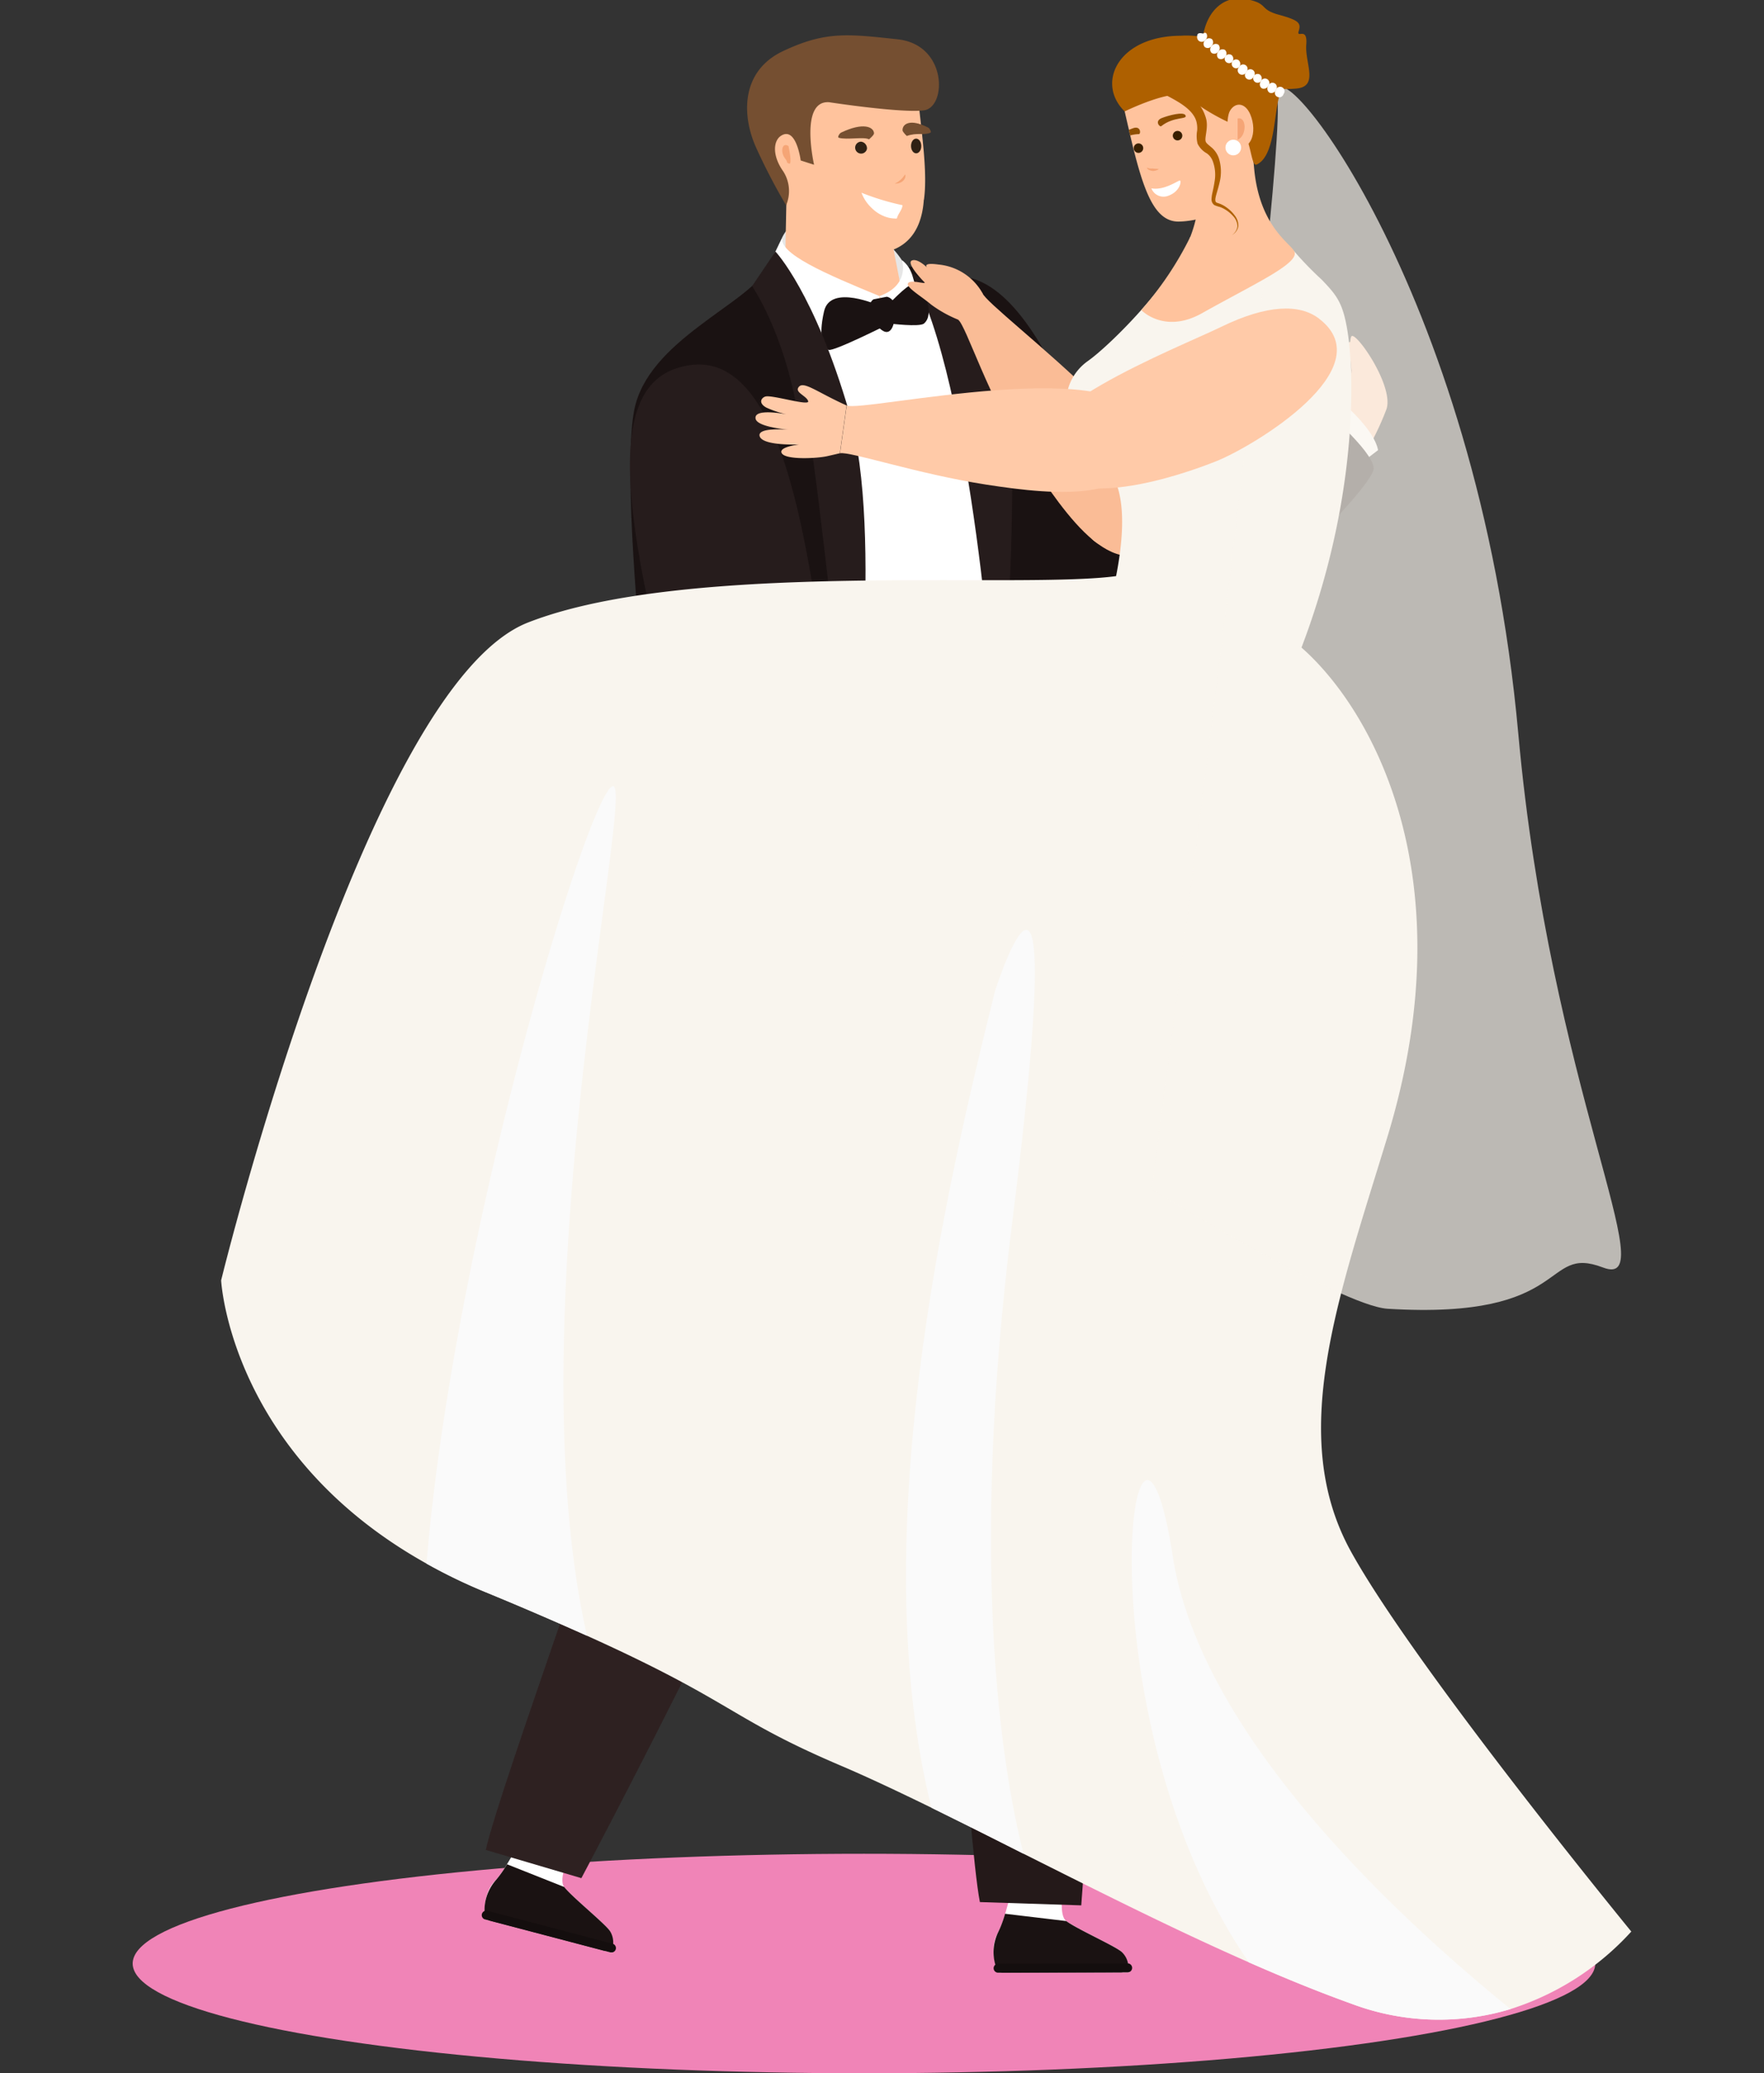 <svg xmlns="http://www.w3.org/2000/svg" xmlns:xlink="http://www.w3.org/1999/xlink" width="211" height="248" viewBox="0 0 211 248">
  <rect x="0" y="0" width="211" height="248" fill="#333333" stroke="none"/>
  <defs>
    <clipPath id="clip-path">
      <rect id="長方形_14146" data-name="長方形 14146" width="211" height="248" transform="translate(0 0)" fill="#fff" stroke="#707070" stroke-width="1"/>
    </clipPath>
  </defs>
  <g id="マスクグループ_16279" data-name="マスクグループ 16279" clip-path="url(#clip-path)">
    <g id="_饑1" data-name="ﾑ饑1" transform="translate(15.87 -0.188)">
      <g id="グループ_17280" data-name="グループ 17280" transform="translate(0 0)">
        <ellipse id="楕円形_179" data-name="楕円形 179" cx="87.475" cy="13.128" rx="87.475" ry="13.128" transform="translate(0 221.932)" fill="#f084b7"/>
        <g id="グループ_17279" data-name="グループ 17279" transform="translate(10.581)">
          <g id="グループ_17268" data-name="グループ 17268" transform="translate(31.174 4.417)">
            <g id="グループ_17259" data-name="グループ 17259" transform="translate(49.167 28.801)">
              <path id="パス_179745" data-name="パス 179745" d="M75.209,41.57c12.561-4.724,20.12,26.757,24.474,37.065S101.581,93.712,92.23,92,73.012,65.7,70.86,55.847s.856-12.961,4.349-14.277Z" transform="translate(-70.135 -41.09)" fill="#1a1212"/>
              <g id="グループ_17258" data-name="グループ 17258" transform="translate(22.832 7.154)">
                <path id="パス_179746" data-name="パス 179746" d="M36.307,58.028a11.97,11.97,0,0,1-.071-4.162,7.11,7.11,0,0,1,1.458-3.149c.511-.471.025,1.7.273,3.362s-.42-3.2,0-4.065,5.255,6.035,4.177,8.774a33.782,33.782,0,0,1-2.04,4.369l-3.8-5.129Z" transform="translate(-5.959 -49.939)" fill="#ffcfb0"/>
                <g id="グループ_17257" data-name="グループ 17257" transform="translate(0 7.674)">
                  <path id="パス_179747" data-name="パス 179747" d="M37.456,60.94l2.8-1.509s4.111,3.321,4.622,5.984l-2.79,2.131L37.456,60.94Z" transform="translate(-9.664 -59.431)" fill="#fff"/>
                  <path id="パス_179748" data-name="パス 179748" d="M38.378,79.728S53.359,66.139,66.4,60.327c0,0,6.283,5.286,6.4,7.407S58.225,84.411,46.99,93.311,38.378,79.728,38.378,79.728Z" transform="translate(-38.113 -59.603)" fill="#1a1212"/>
                </g>
              </g>
            </g>
            <path id="パス_179749" data-name="パス 179749" d="M101.606,39.679C99.379,44.063,87.188,48.336,85.6,56.827c-1.114,5.949.046,21.684,1.342,34.827,3.149,31.886,1.98,43.236,1.98,43.236s27.5.856,45.621-5.706c0,0,5.655-70.044-5-84.923-5.306-7.412-27.942-4.582-27.942-4.582Z" transform="translate(-67.379 -11.918)" fill="#1a1212"/>
            <path id="パス_179750" data-name="パス 179750" d="M119.737,34.622c-3.1-2.395-9.392-4.157-11.589.015L105.8,41.594h18.327a11.626,11.626,0,0,0-4.395-6.971Z" transform="translate(-72.159 -10.572)" fill="#e6e6e6"/>
            <g id="グループ_17261" data-name="グループ 17261" transform="translate(34.089 92.699)">
              <g id="グループ_17260" data-name="グループ 17260" transform="translate(27.129 122.138)">
                <path id="パス_179751" data-name="パス 179751" d="M90.5,288.075l-15.715.04s-1.19-2.764-.01-4.764a13.5,13.5,0,0,0,.861-2.283,61.42,61.42,0,0,0,2.071-9.857l5.235,4.9s-1.21,4.9.01,5.827h.005c1.23.932,5.691,2.916,6.617,3.676a3.676,3.676,0,0,1,.926,2.461Z" transform="translate(-74.25 -271.211)" fill="#fff"/>
                <path id="パス_179752" data-name="パス 179752" d="M89.669,290.41l-14.09.035a.873.873,0,0,1-.577-.213.845.845,0,0,1-.263-.405,5.434,5.434,0,0,1,.2-4.146A13.5,13.5,0,0,0,75.8,283.4l7.311.871h.005c1.23.932,5.691,2.916,6.617,3.676a2.623,2.623,0,0,1,.775,1.372.874.874,0,0,1-.851,1.089Z" transform="translate(-74.421 -273.546)" fill="#1a1212"/>
                <path id="パス_179753" data-name="パス 179753" d="M89.883,291.817l-15.492.04a.537.537,0,0,1-.537-.537h0a.542.542,0,0,1,.537-.537l15.492-.041a.537.537,0,0,1,.537.537h0A.537.537,0,0,1,89.883,291.817Z" transform="translate(-73.844 -274.953)" fill="#140e0e"/>
              </g>
              <path id="パス_179754" data-name="パス 179754" d="M78.006,130.471c-.359,26.711,13.406,32.772,19.887,61.822,1.863,8.364,4.1,50.714,5.6,58.43l12.125.395s3.66-47.7,2.511-68.768-7.766-52.39-15.68-60.111-24.438,8.237-24.438,8.237Z" transform="translate(-77.999 -120.13)" fill="#241919"/>
            </g>
            <g id="グループ_17263" data-name="グループ 17263" transform="translate(0 93.754)">
              <g id="グループ_17262" data-name="グループ 17262" transform="translate(0 116.02)">
                <path id="パス_179755" data-name="パス 179755" d="M165.9,284.536l-15.2-4s-.44-2.977,1.21-4.607a13.745,13.745,0,0,0,1.418-1.99,61.461,61.461,0,0,0,4.531-8.992l3.8,6.08s-2.425,4.42-1.488,5.63v.01c.957,1.21,4.759,4.273,5.458,5.245a3.683,3.683,0,0,1,.263,2.617Z" transform="translate(-150.31 -264.948)" fill="#fff"/>
                <path id="パス_179756" data-name="パス 179756" d="M164.919,286.415,151.3,282.831a.894.894,0,0,1-.5-.349.848.848,0,0,1-.152-.461,5.442,5.442,0,0,1,1.261-3.954,13.745,13.745,0,0,0,1.418-1.99l6.845,2.719v.01c.957,1.21,4.759,4.273,5.458,5.245a2.62,2.62,0,0,1,.395,1.524.871.871,0,0,1-1.1.835Z" transform="translate(-150.3 -267.08)" fill="#1a1212"/>
                <path id="パス_179757" data-name="パス 179757" d="M165.607,287.932l-14.981-3.939a.536.536,0,0,1-.38-.653h0a.559.559,0,0,1,.278-.344.527.527,0,0,1,.375-.041l14.981,3.939a.536.536,0,0,1,.38.653h0a.536.536,0,0,1-.653.38Z" transform="translate(-150.228 -268.395)" fill="#140e0e"/>
              </g>
              <path id="パス_179758" data-name="パス 179758" d="M130.218,122.748c-11.012,24.337-3.377,35.151-9.057,64.363-1.635,8.409-17.006,49.955-18.717,57.625l11.437,3.377s22.433-42.249,29.8-62.024,16.039-48.041,11.877-58.283-25.339-5.058-25.339-5.058Z" transform="translate(-101.965 -121.436)" fill="#2e2121"/>
            </g>
            <path id="パス_179759" data-name="パス 179759" d="M94.654,43.784s14.186-10.014,23.689,1.625c5.908,7.235,8.085,52.3,5.027,64.971-1.321,5.483-29.223,9.771-29.223,9.771s14.029-61.736.5-76.362Z" transform="translate(-63.363 -12.038)" fill="#fff"/>
            <g id="グループ_17265" data-name="グループ 17265" transform="translate(31.745)">
              <path id="パス_179760" data-name="パス 179760" d="M108.044,29.35s-.142,6.141-.2,12.267c0,0,9.766,2.81,14.07-1.078,0,0-1-5.306-2.223-11.255,0,0-4.779-6.4-11.644.066Z" transform="translate(-103.35 -9.487)" fill="#ffc39d"/>
              <g id="グループ_17264" data-name="グループ 17264">
                <path id="パス_179761" data-name="パス 179761" d="M123.005,25.66h-.015c-.359,5.169-3.554,6.789-7.6,6.41-6.085-.577-10.323-6.769-10.784-11.67-.481-4.9.03-12.034,7.265-12.171a12.031,12.031,0,0,1,10.414,5.139C122.808,18.253,123.436,22.516,123.005,25.66Z" transform="translate(-101.857 -5.994)" fill="#ffc39d"/>
                <path id="パス_179762" data-name="パス 179762" d="M107.088,25.784a4.359,4.359,0,0,0-.344-4.045c-1.337-1.883-1.2-3.64-.289-4.248,1.843-1.225,2.374,2.941,2.374,2.941l1.6.511s-1.777-7.746,1.807-7.478c0,0,8.571,1.316,11.32.972s2.86-7.852-3.134-8.5-8.627-.982-13.695,1.407-4.967,7.69-3.24,11.528a71.97,71.97,0,0,0,3.595,6.916Z" transform="translate(-102.424 -5.465)" fill="#754f31"/>
                <path id="パス_179763" data-name="パス 179763" d="M114.476,22.064a.713.713,0,1,1-.709-.866A.8.8,0,0,1,114.476,22.064Z" transform="translate(-100.146 -8.479)" fill="#302114"/>
                <path id="パス_179764" data-name="パス 179764" d="M106.273,21.613c.01.486-.258.881-.6.891s-.623-.38-.628-.866.258-.881.6-.891S106.268,21.127,106.273,21.613Z" transform="translate(-85.443 -8.392)" fill="#302114"/>
                <path id="パス_179765" data-name="パス 179765" d="M116.325,19.768c-.025-.775-1.3-1.362-3.944-.086-.187.091-.471.552-.268.613.932.284,3.033-.152,3.615.187C115.727,20.482,116.33,19.98,116.325,19.768Z" transform="translate(-101.15 -8.045)" fill="#754f31"/>
                <path id="パス_179766" data-name="パス 179766" d="M103.631,19.3c-.025-.775.937-1.433,3.088-.314.152.081.405.527.253.6-.714.334-1.625-.046-2.83.39,0,0-.506-.466-.511-.678Z" transform="translate(-85.044 -7.942)" fill="#754f31"/>
                <path id="パス_179767" data-name="パス 179767" d="M112.738,30.245c-.051.577-.562,1.048-.678,1.59a3.687,3.687,0,0,1-1.088-.122,4.4,4.4,0,0,1-1.9-1.114,4.774,4.774,0,0,1-1.245-1.848,29.869,29.869,0,0,0,4.916,1.494Z" transform="translate(-94.151 -9.926)" fill="#fff"/>
              </g>
              <path id="パス_179768" data-name="パス 179768" d="M125.147,21.81c-.8-.5-.972.739-.456,1.423s.081.5.516.683-.061-2.106-.061-2.106Z" transform="translate(-120.2 -8.574)" fill="#f5a576"/>
            </g>
            <path id="パス_179769" data-name="パス 179769" d="M128.09,39.793s1.914-2.121,8.556,21.228-1.909,79.521-3.139,79.521S115.4,135,115.4,135s6.556-44.841.228-66.358,8.308-21.962,12.454-28.848Z" transform="translate(-93.863 -12.031)" fill="#1a1212"/>
            <path id="パス_179770" data-name="パス 179770" d="M111.229,40.751l2.648-5.518c-.759,1.964,5.291,4.531,11.589,7.123v8.237s-8.5-4.278-14.232-9.842Z" transform="translate(-77.887 -11.167)" fill="#fff"/>
            <path id="パス_179771" data-name="パス 179771" d="M91.586,40.506l6.7,4.015,4.4,8.941-2.364,2.845,3.372,1s.663,24.534-1.99,36.245c0,0-2.633-40.067-10.11-53.048Z" transform="translate(-40.307 -12.178)" fill="#261c1c"/>
            <path id="パス_179772" data-name="パス 179772" d="M109.985,43.58c-.906-2.724-.754-3.752-2.126-4.865,0,0,1.013,2.987-2.693,4.308l4.283,6.809S110.35,44.679,109.985,43.58Z" transform="translate(-57.593 -11.834)" fill="#fff"/>
            <path id="パス_179773" data-name="パス 179773" d="M109.34,44.452l1.615-.314s1.023.162,1.008,1.539-.294,2.633-1.008,2.678c-1.053.066-2.921-2.972-1.615-3.9Z" transform="translate(-62.496 -12.873)" fill="#1a1212"/>
            <path id="パス_179774" data-name="パス 179774" d="M117.891,47.363s-6.759,3.412-7.3,3.144-1.3-1.286-.537-4.617,6.622-.658,6.622-.658l1.21,2.131Z" transform="translate(-69.108 -12.889)" fill="#1a1212"/>
            <path id="パス_179775" data-name="パス 179775" d="M103.954,44.852c1.934-1.883,2.987-3.017,3.731-2.486s2.015,3.509.709,4.612c-.532.451-4.116,0-4.116,0l-.329-2.131Z" transform="translate(-55.495 -12.509)" fill="#1a1212"/>
            <path id="パス_179776" data-name="パス 179776" d="M124.927,56.724c-4.182-14.388-8.84-19.274-8.84-19.274l-2.79,4.136s3.812,5.483,5.458,15.219l3.893,1.342L120.3,60.582c.511,1.438,4.931,41.312,4.931,41.312s3.873-30.777-.309-45.165Z" transform="translate(-80.959 -11.592)" fill="#261c1c"/>
            <g id="グループ_17267" data-name="グループ 17267" transform="translate(17.721 39.368)">
              <path id="パス_179777" data-name="パス 179777" d="M74.7,127.924a18.478,18.478,0,0,0,4.546-.6c2.293-.835,3.9.3,3.716.921-.2.668-1.311.456-2.739,1.347s1.676,4.577,2.638,4.617-2.891,1.519-5.832,1.62-5.518-2.374-5.518-2.374l3.185-5.534Z" transform="translate(-21.039 -68.12)" fill="#ffcfb0"/>
              <path id="パス_179778" data-name="パス 179778" d="M124.1,54.285c13.209-2.374,14.945,29.957,17.36,40.882s-.861,15.173-9.746,11.791S117.578,77.62,117.244,67.54s3.19-12.591,6.865-13.249Z" transform="translate(-117.222 -54.161)" fill="#261c1c"/>
              <g id="グループ_17266" data-name="グループ 17266" transform="translate(10.69 41.001)">
                <path id="パス_179779" data-name="パス 179779" d="M85.407,125.783l2.5,1.969s-1.4,5.093-3.645,6.627L81.2,132.673l4.207-6.885Z" transform="translate(-44.465 -108.883)" fill="#fff"/>
                <path id="パス_179780" data-name="パス 179780" d="M96.706,104.878s17.781,7.392,28.311,17.026c0,0-2.339,7.868-4.238,8.83s-21.107-6.713-33.749-13.462,9.675-12.394,9.675-12.394Z" transform="translate(-83.154 -104.878)" fill="#261c1c"/>
              </g>
            </g>
            <path id="パス_179781" data-name="パス 179781" d="M108.629,26.052c.162.142.005,1.089-1.235,1.1A2.894,2.894,0,0,0,108.629,26.052Z" transform="translate(-58.003 -9.409)" fill="#f5a576"/>
          </g>
          <g id="グループ_17278" data-name="グループ 17278">
            <g id="グループ_17270" data-name="グループ 17270" transform="translate(82.137 31.3)">
              <path id="パス_179782" data-name="パス 179782" d="M70.139,43.695c9.508,2.142-.724,17.138-4.01,20.611s-13.285,13-19.142,9.128S56.07,54.19,59.933,49.477s7.336-6.425,10.207-5.777Z" transform="translate(-24.451 -39.648)" fill="#ffc39d"/>
              <g id="グループ_17269" data-name="グループ 17269">
                <path id="パス_179783" data-name="パス 179783" d="M67.43,46.775l2.926-3.169c.587,1.924,28.2,21.745,22.251,28.853-6.1,7.28-12.252-2.309-16.874-9.209-4.668-6.971-7.341-15.831-8.3-16.469Z" transform="translate(-61.424 -39.655)" fill="#fabc96"/>
                <path id="パス_179784" data-name="パス 179784" d="M104.337,42.67a6.754,6.754,0,0,0-5.281-3.422c-2.04-.284-1.321.385-1.321.385S96.6,38.473,95.9,38.766s1.139,2.248,1.488,2.592-1.585-.359-1.939.111,1.64,1.615,2.739,2.562a14.529,14.529,0,0,0,3.225,1.807l3.4-1.549Z" transform="translate(-95.409 -38.719)" fill="#fabc96"/>
              </g>
            </g>
            <path id="パス_179785" data-name="パス 179785" d="M69.582,84.419S55.7,83.563,46.126,80.951c0,0,4.83-14.89-.506-18.636-5.331-3.762-5.275-9.574-1.58-12.186,2.724-1.929,10.46-9.67,12.237-14.839l12.444,1.726a40.731,40.731,0,0,0,3.3,3.4c1.818,1.909,2.557,2.779,3.109,6.415.795,5.3,1.124,20.079-5.549,37.591Z" transform="translate(59.641 -6.761)" fill="#f9f5ee"/>
            <path id="パス_179786" data-name="パス 179786" d="M-.006,169.709s1.053,20.747,24.565,33.875a64.5,64.5,0,0,0,7.083,3.422c4.835,1.99,8.794,3.721,12.115,5.21,17.583,7.938,17.046,9.847,30.215,15.477,3.281,1.392,6.982,3.144,10.981,5.093,3.483,1.711,7.179,3.559,11.022,5.508,8.652,4.334,17.983,9.052,26.949,12.986,4.2,1.848,8.333,3.539,12.272,4.951a29.6,29.6,0,0,0,19.036.638,33.018,33.018,0,0,0,14.439-9.27s-25.76-31.445-33.475-45.353c-7.736-13.882-1.61-30.311,4.334-49.808,9.31-30.67-1.65-50.8-10.3-58.42-8.673-7.64-21.78-8.612-21.78-8.612-11.158,1.731-51.438-1.949-70.753,5.61S-.006,169.7-.006,169.7Z" transform="translate(0.006 -16.363)" fill="#f9f5ee"/>
            <path id="パス_179787" data-name="パス 179787" d="M16.553,14.278C15.4,6.588,40.52,36.6,45.385,90.453c3.838,42.482,17.522,66.677,10.141,63.862s-3.564,6.3-25.78,4.931c-5.625-.349-28.235-14.3-28.235-14.3S17.844,22.895,16.548,14.273Z" transform="translate(109.774 -2.508)" fill="#f9f5ee" opacity="0.69"/>
            <g id="グループ_17272" data-name="グループ 17272" transform="translate(63.92 37.095)">
              <path id="パス_179788" data-name="パス 179788" d="M77.487,47.1c7.741,5.923-7.832,15.259-12.267,17.036s-17.507,6.242-21.2.273S60.319,50.731,65.8,48.068s9.351-2.764,11.69-.972Z" transform="translate(-10.078 -45.887)" fill="#ffcaa8"/>
              <g id="グループ_17271" data-name="グループ 17271" transform="translate(0 9.172)">
                <path id="パス_179789" data-name="パス 179789" d="M72.016,65.466l.8-5.721c1.812.871,34.331-6.622,35.536,2.572,1.23,9.417-10.6,8.166-18.8,6.9-8.288-1.281-16.414-4.025-17.532-3.752Z" transform="translate(-61.912 -57.32)" fill="#ffcaa8"/>
                <path id="パス_179790" data-name="パス 179790" d="M126.992,59.658c-3.691-1.656-5.265-3.073-5.8-2.116-.329.587,1.013.982,1.195,1.6s-4.207-.744-5.073-.567c-.471.1-.987.749.066,1.332a11.866,11.866,0,0,0,2.936.906s-4.506-1-4.217.435c.213,1.038,4.106,1.321,4.106,1.321s-4-.39-3.615.78,4.729.967,4.729.967-2.607.294-2.076,1.078,4.162.6,5.382.334c.476-.106,1.554-.359,1.554-.359l.8-5.721Z" transform="translate(-116.088 -57.232)" fill="#ffcaa8"/>
              </g>
            </g>
            <g id="グループ_17277" data-name="グループ 17277" transform="translate(106.58)">
              <path id="パス_179791" data-name="パス 179791" d="M49.784,40.828a39.894,39.894,0,0,0,5.863-8.743,16.239,16.239,0,0,0,1.043-4.6,12.732,12.732,0,0,0-.294-4.936c-2.273-7.761,6.592-1.8,6.592-1.8-.046.334.162,1.534.289,3.063.623,7,4.314,9,4.81,10,.719,1.413-4.8,3.888-11.027,7.392-4.521,2.542-7.275-.37-7.275-.37Z" transform="translate(-46.304 -3.556)" fill="#ffc39d"/>
              <path id="パス_179792" data-name="パス 179792" d="M63.325,28.866A11.658,11.658,0,0,0,67.7,27.757c.066-.046.162-.081.248-.132,0,0,.01-.025.03-.03a2.223,2.223,0,0,0,.43-.278c.106-.061.187-.132.273-.182a8.769,8.769,0,0,0,2.977-5h.02c.046-.233.111-.466.167-.719a4.787,4.787,0,0,0-.668-3.5v-.02a9.115,9.115,0,0,0-1.59-1.969c-3.245-3.134-8.875-5.149-10.607-4.384-2.658,1.134-3.022,1.3-3.022,1.3.228,1,.44,1.954.633,2.855.167.764.344,1.5.506,2.2.035.218.1.451.152.663,1.58,6.718,2.926,10.571,6.08,10.3Z" transform="translate(-55.09 -2.181)" fill="#ffc39d"/>
              <path id="パス_179793" data-name="パス 179793" d="M68.749,28.755a1.555,1.555,0,0,1-2.055-.876c1.5.289,3.144-.911,3.4-.932C70.324,26.932,70.162,28.239,68.749,28.755Z" transform="translate(-62.004 -5.163)" fill="#fff"/>
              <path id="パス_179794" data-name="パス 179794" d="M52.686,14.576c-3.473-3.382-.785-9.022,6.688-9.052a10.967,10.967,0,0,1,4.87.795,6.073,6.073,0,0,1,4.354.375c2.025,1.124,4.116,4.065,2.977,5.225s-.557,7.857-3.1,9.007c-.8.365-.557-3.817-2.461-4.658a24.878,24.878,0,0,1-5.756-3.372c-1.514-1.306-7.579,1.681-7.579,1.681Z" transform="translate(-51.186 -1.059)" fill="#ae6000"/>
              <path id="パス_179795" data-name="パス 179795" d="M47.622,6.086c.025-4.263,2.466-6.536,5.255-6.01s1.509,1.2,3.908,1.863,2.729.982,2.425,1.954,1.083-.6.9,1.63,1.58,5.063-1.271,5.265a12.3,12.3,0,0,1-4.724-.491l-6.5-4.212Z" transform="translate(-36.892 -0.001)" fill="#ae6000"/>
              <g id="グループ_17273" data-name="グループ 17273" transform="translate(10.156 4.114)">
                <path id="パス_179796" data-name="パス 179796" d="M63.739,5.962a.563.563,0,0,1-.845.025.66.66,0,0,1-.127-.537c.02-.314.248-.319.41-.319s.334.111.42-.025a.232.232,0,0,1,.278.071.634.634,0,0,1-.142.785Z" transform="translate(-62.754 -5.09)" fill="#fff"/>
                <path id="パス_179797" data-name="パス 179797" d="M62.834,6.819a.58.58,0,0,1-.82.127.576.576,0,0,1,.056-.83.6.6,0,0,1,.8-.116.594.594,0,0,1-.046.815Z" transform="translate(-61.09 -5.243)" fill="#fff"/>
                <path id="パス_179798" data-name="パス 179798" d="M61.863,7.642a.585.585,0,0,1-.81.162.579.579,0,0,1,.015-.825.594.594,0,0,1,.8-.157.6.6,0,0,1-.005.82Z" transform="translate(-59.319 -5.403)" fill="#fff"/>
                <path id="パス_179799" data-name="パス 179799" d="M60.875,8.433a.59.59,0,0,1-.8.187.585.585,0,0,1-.01-.825.6.6,0,0,1,.8-.182.592.592,0,0,1,.015.82Z" transform="translate(-57.516 -5.556)" fill="#fff"/>
                <path id="パス_179800" data-name="パス 179800" d="M59.87,9.2a.53.53,0,1,1-.035-.82A.588.588,0,0,1,59.87,9.2Z" transform="translate(-55.686 -5.704)" fill="#fff"/>
                <path id="パス_179801" data-name="パス 179801" d="M58.84,9.95a.529.529,0,1,1-.051-.82A.594.594,0,0,1,58.84,9.95Z" transform="translate(-53.81 -5.848)" fill="#fff"/>
                <path id="パス_179802" data-name="パス 179802" d="M57.789,10.679a.529.529,0,1,1-.851-.587.529.529,0,1,1,.856.587Z" transform="translate(-51.909 -5.99)" fill="#fff"/>
                <path id="パス_179803" data-name="パス 179803" d="M56.741,11.388a.53.53,0,1,1-.866-.572.53.53,0,1,1,.866.572Z" transform="translate(-49.995 -6.126)" fill="#fff"/>
                <path id="パス_179804" data-name="パス 179804" d="M55.675,12.072a.529.529,0,1,1-.1-.815.6.6,0,0,1,.1.815Z" transform="translate(-48.053 -6.259)" fill="#fff"/>
                <path id="パス_179805" data-name="パス 179805" d="M54.591,12.734a.589.589,0,0,1-.775.289.582.582,0,0,1-.116-.815.529.529,0,1,1,.891.532Z" transform="translate(-46.078 -6.389)" fill="#fff"/>
                <path id="パス_179806" data-name="パス 179806" d="M53.49,13.354a.576.576,0,0,1-.764.309.583.583,0,0,1-.142-.815.528.528,0,1,1,.906.5Z" transform="translate(-44.071 -6.508)" fill="#fff"/>
                <path id="パス_179807" data-name="パス 179807" d="M52.36,13.935a.529.529,0,1,1-.921-.466.529.529,0,1,1,.926.466Z" transform="translate(-42.014 -6.623)" fill="#fff"/>
              </g>
              <g id="グループ_17274" data-name="グループ 17274" transform="translate(13.773 12.71)">
                <path id="パス_179808" data-name="パス 179808" d="M56.074,20.661c2.835,1.089,3.468-1.737,2.6-3.777-.623-1.448-1.8-1.473-2.415-.456s-.177,4.233-.177,4.233Z" transform="translate(-55.926 -15.723)" fill="#ffc39d"/>
                <path id="パス_179809" data-name="パス 179809" d="M57.217,17.762c1.089-.273,1.119,2.091-.005,2.536V17.762Z" transform="translate(-55.976 -16.109)" fill="#f5a576"/>
              </g>
              <path id="パス_179810" data-name="パス 179810" d="M58.9,12.579a15.569,15.569,0,0,1,2.329,1.645A4.893,4.893,0,0,1,62.92,16.8c.278,1.033-.182,2.2-.061,2.678.03.223.334.435.734.775a2.94,2.94,0,0,1,.861,1.3,5.331,5.331,0,0,1,.076,2.871c-.1.456-.238.9-.359,1.326-.116.405-.248.911-.041,1.048.086.076.37.127.582.233a3.33,3.33,0,0,1,.613.354,4.211,4.211,0,0,1,1,.962,2,2,0,0,1,.451,1.3,1.513,1.513,0,0,1-.79,1.078,1.449,1.449,0,0,0,.689-1.083,1.862,1.862,0,0,0-.506-1.17,4,4,0,0,0-1.007-.835,3.061,3.061,0,0,0-.582-.278,4.369,4.369,0,0,1-.683-.233.858.858,0,0,1-.324-.79,4.418,4.418,0,0,1,.106-.709c.1-.451.192-.881.253-1.316a4.642,4.642,0,0,0-.233-2.481,2.021,2.021,0,0,0-.689-.886A2.65,2.65,0,0,1,61.9,19.783a3.765,3.765,0,0,1-.051-1.559,3.271,3.271,0,0,0-.106-1.149c-.43-1.392-2.1-2.3-3.615-3.093l.775-1.413Z" transform="translate(-51.683 -2.409)" fill="#ae6000"/>
              <g id="グループ_17275" data-name="グループ 17275" transform="translate(5.467 13.784)">
                <path id="パス_179811" data-name="パス 179811" d="M69.218,17.24c.3.557-1.367.091-2.9,1.311-.177.142-.83-.613.056-.967S68.98,16.8,69.218,17.24Z" transform="translate(-65.919 -17.052)" fill="#8f4f00"/>
                <path id="パス_179812" data-name="パス 179812" d="M66.462,20.362a.567.567,0,1,0,.344-.724A.568.568,0,0,0,66.462,20.362Z" transform="translate(-64.642 -17.541)" fill="#381f00"/>
              </g>
              <g id="グループ_17276" data-name="グループ 17276" transform="translate(2.007 15.462)">
                <path id="パス_179813" data-name="パス 179813" d="M72.829,20.053a4.186,4.186,0,0,1,1.043-.157c.233,0,.258-1-.653-.719-.167.061-.339.122-.537.213.035.218.1.451.152.663Z" transform="translate(-72.682 -19.128)" fill="#8f4f00"/>
                <path id="パス_179814" data-name="パス 179814" d="M73.311,21.829a.567.567,0,1,1-.724-.344A.568.568,0,0,1,73.311,21.829Z" transform="translate(-71.635 -19.573)" fill="#381f00"/>
              </g>
              <path id="パス_179815" data-name="パス 179815" d="M71.329,25.222c-.268-.081-.506-.025-.744-.086a1.22,1.22,0,0,1-.689-.111c.076.309.435.349.673.41a1.463,1.463,0,0,0,.754-.213Z" transform="translate(-65.742 -4.795)" fill="#f5a576"/>
              <circle id="楕円形_180" data-name="楕円形 180" cx="0.937" cy="0.937" r="0.937" transform="translate(13.55 16.899)" fill="#fff"/>
            </g>
            <path id="パス_179816" data-name="パス 179816" d="M150.253,209.553a64.5,64.5,0,0,0,7.083,3.422c4.835,1.99,8.794,3.721,12.115,5.21-8.673-38.229,5.711-101.519,3.124-101.621-2.683,0-19.077,53.564-22.317,92.989Z" transform="translate(-125.689 -22.331)" fill="#fafafa"/>
            <path id="パス_179817" data-name="パス 179817" d="M91.279,242.822c3.483,1.711,7.179,3.559,11.022,5.508-2.506-9.847-6.582-34.012-1.352-75.527,7.118-56.369-2.05-27.688-2.05-27.688-6.045,24.226-15.573,65.462-7.62,97.7Z" transform="translate(-6.325 -26.403)" fill="#fafafa"/>
            <path id="パス_179818" data-name="パス 179818" d="M31.865,276.918c4.2,1.848,8.333,3.539,12.272,4.951a29.6,29.6,0,0,0,19.036.638c-14.8-12.034-37.156-33.278-40.4-54.142C18.221,199.128,11.239,246.845,31.865,276.918Z" transform="translate(91.06 -42)" fill="#fafafa"/>
          </g>
        </g>
      </g>
    </g>
  </g>
</svg>
